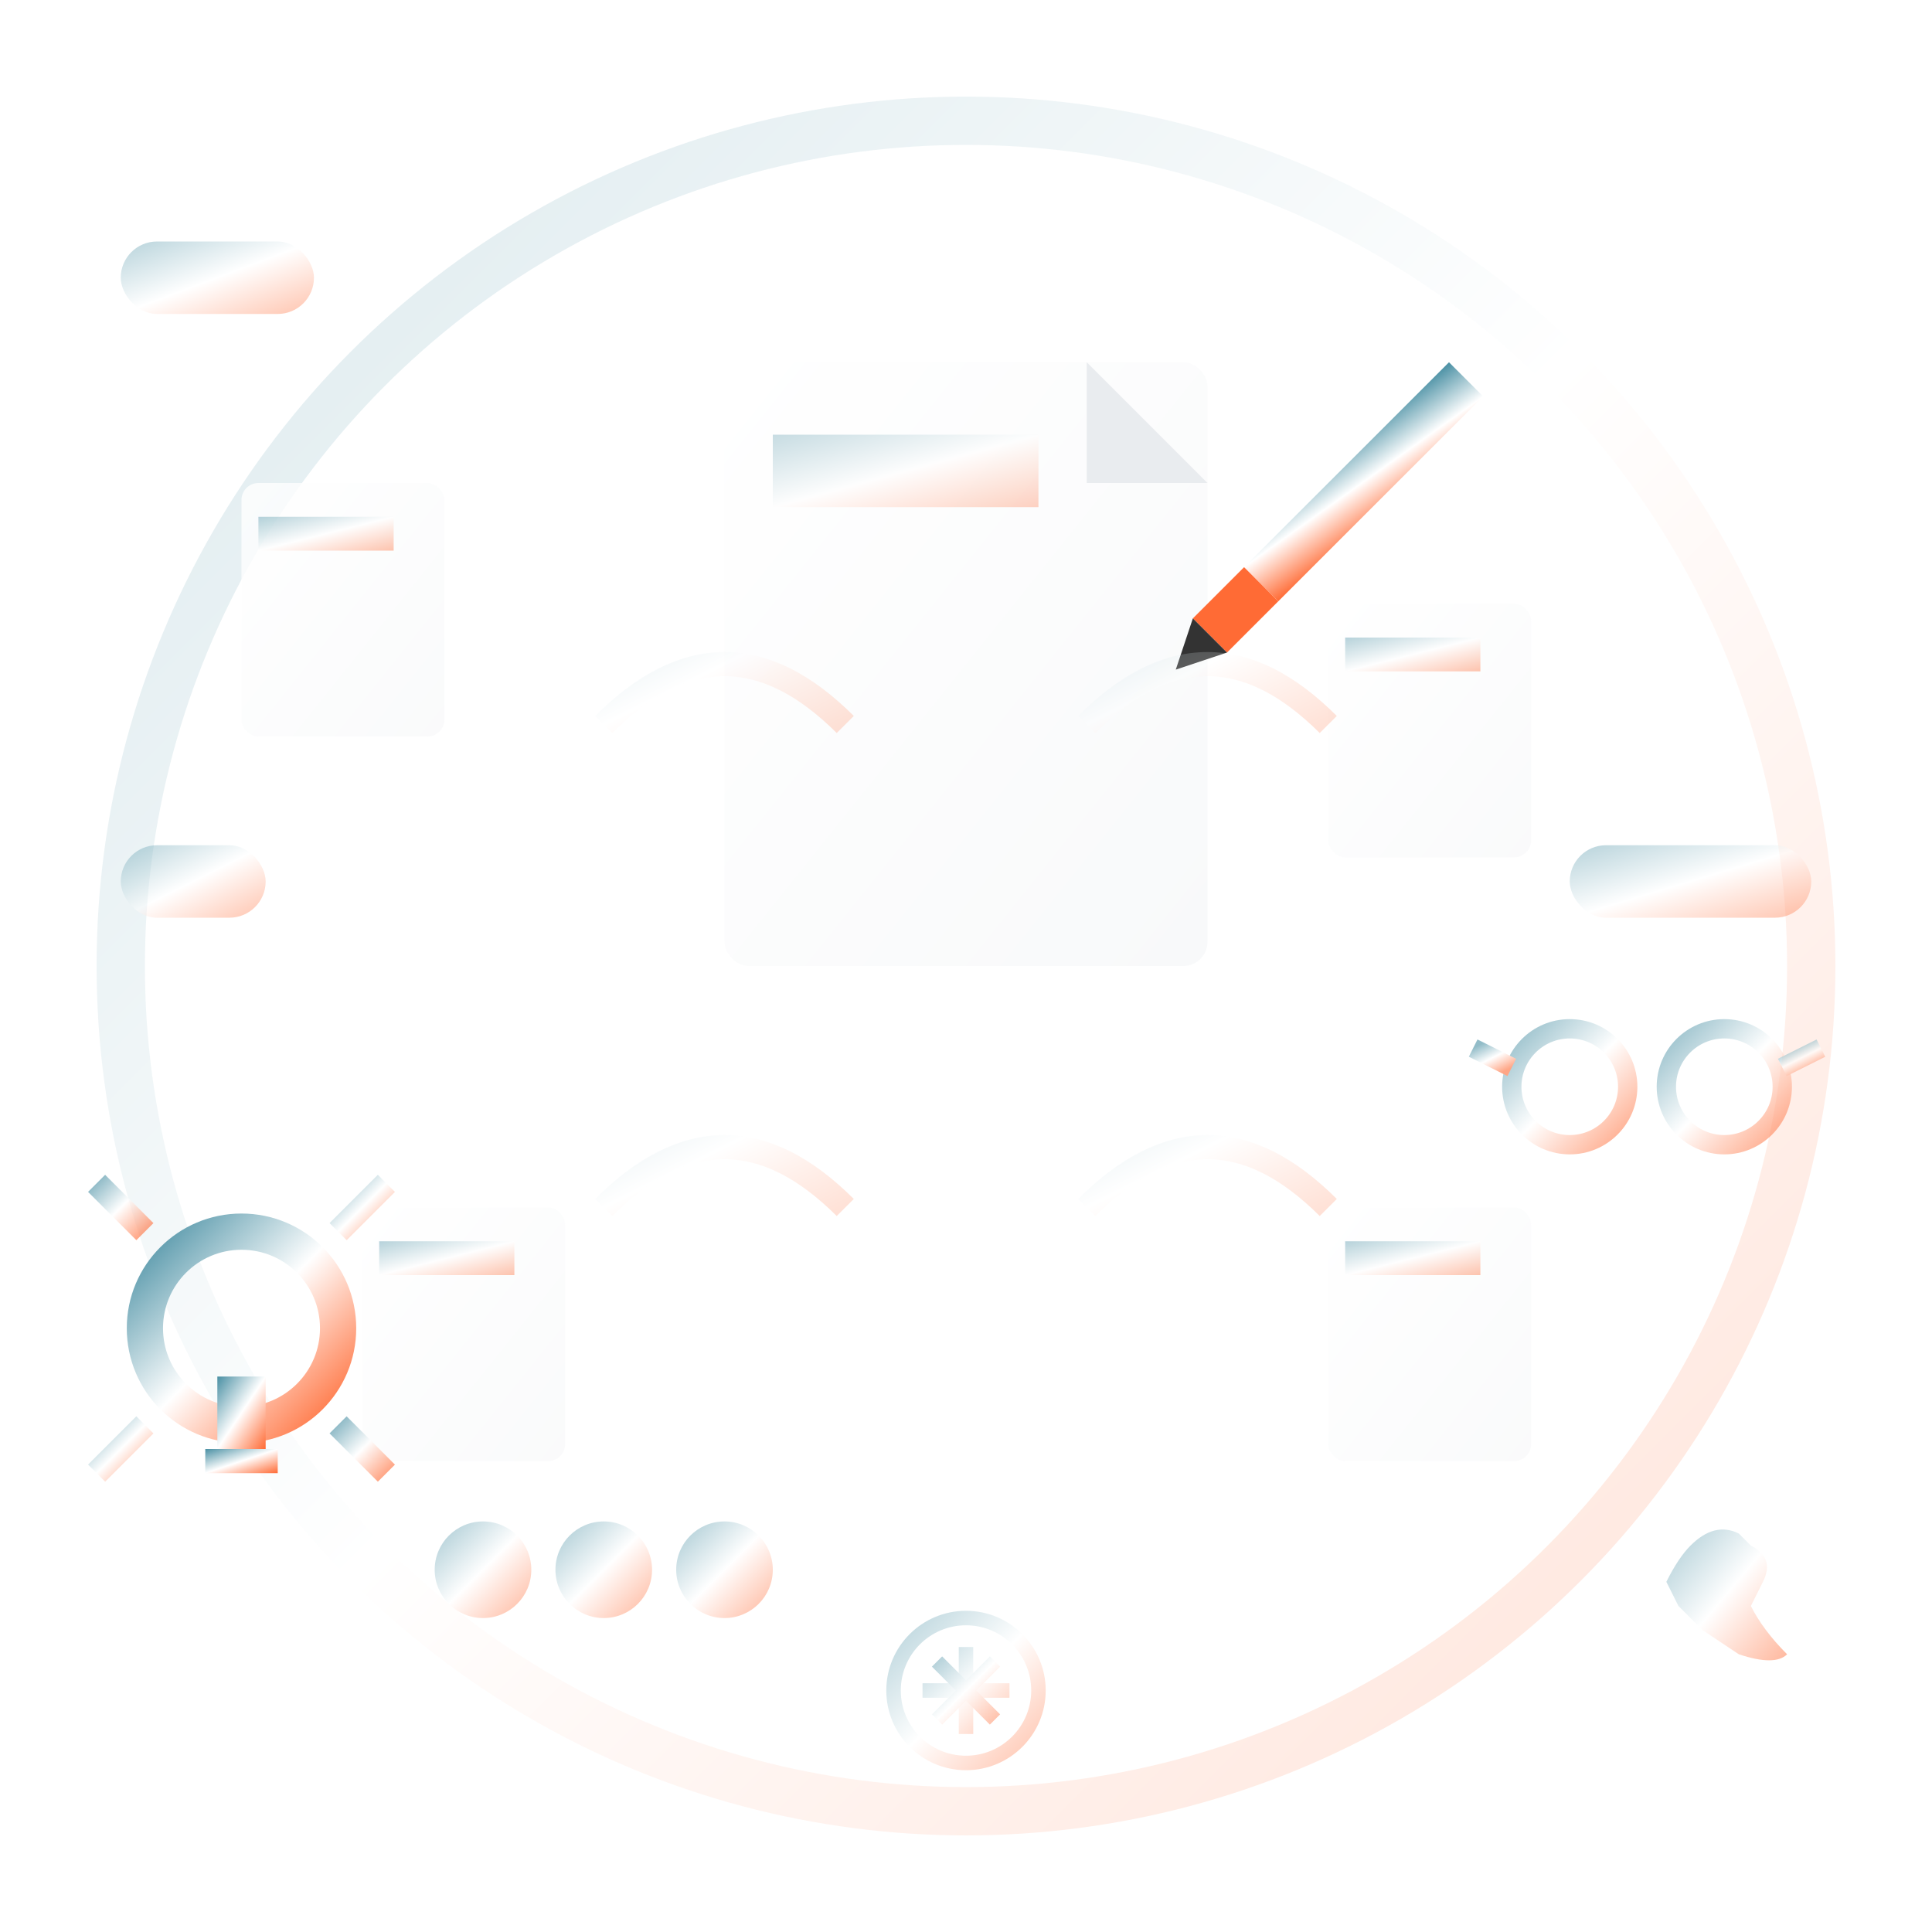 <svg viewBox="0 0 80 80" width="80" height="80" xmlns="http://www.w3.org/2000/svg">
  <defs>
    <linearGradient id="blogGradient" x1="0%" y1="0%" x2="100%" y2="100%">
      <stop offset="0%" style="stop-color:#4a90a4;stop-opacity:1" />
      <stop offset="50%" style="stop-color:#FFF;stop-opacity:1" />
      <stop offset="100%" style="stop-color:#ff6b35;stop-opacity:1" />
    </linearGradient>
    <linearGradient id="pageGradient" x1="0%" y1="0%" x2="100%" y2="100%">
      <stop offset="0%" style="stop-color:#fff;stop-opacity:1" />
      <stop offset="100%" style="stop-color:#f8f9fa;stop-opacity:1" />
    </linearGradient>
    <filter id="pageShadow" x="-50%" y="-50%" width="200%" height="200%">
      <feDropShadow dx="2" dy="2" stdDeviation="2" flood-color="#000" flood-opacity="0.3"/>
    </filter>
  </defs>
  
  <!-- Background circle -->
  <circle cx="40" cy="40" r="35" fill="none" stroke="url(#blogGradient)" stroke-width="2" opacity="0.2"/>
  
  <!-- Main blog/document -->
  <g transform="translate(30,15)">
    <!-- Page background -->
    <rect x="0" y="0" width="20" height="25" rx="1" ry="1" 
          fill="url(#pageGradient)" filter="url(#pageShadow)"/>
    <!-- Page fold -->
    <path d="M15 0 L20 5 L15 5 Z" fill="#e9ecef"/>
    
    <!-- Blog content lines -->
    <g stroke="url(#blogGradient)" stroke-width="0.8" opacity="0.6">
      <line x1="2" y1="8" x2="18" y2="8"/>
      <line x1="2" y1="10" x2="16" y2="10"/>
      <line x1="2" y1="12" x2="18" y2="12"/>
      <line x1="2" y1="14" x2="14" y2="14"/>
      <line x1="2" y1="16" x2="17" y2="16"/>
      <line x1="2" y1="18" x2="15" y2="18"/>
      <line x1="2" y1="20" x2="18" y2="20"/>
    </g>
    
    <!-- Title area -->
    <rect x="2" y="3" width="11" height="3" fill="url(#blogGradient)" opacity="0.3"/>
  </g>
  
  <!-- Floating blog articles around main document -->
  <!-- Article 1 -->
  <g transform="translate(10,20) scale(0.7)">
    <rect x="0" y="0" width="12" height="15" rx="1" fill="url(#pageGradient)" opacity="0.8"/>
    <rect x="1" y="2" width="8" height="2" fill="url(#blogGradient)" opacity="0.4"/>
    <line x1="1" y1="6" x2="10" y2="6" stroke="url(#blogGradient)" stroke-width="0.5" opacity="0.5"/>
    <line x1="1" y1="8" x2="9" y2="8" stroke="url(#blogGradient)" stroke-width="0.5" opacity="0.5"/>
    <line x1="1" y1="10" x2="10" y2="10" stroke="url(#blogGradient)" stroke-width="0.5" opacity="0.5"/>
  </g>
  
  <!-- Article 2 -->
  <g transform="translate(55,25) scale(0.7)">
    <rect x="0" y="0" width="12" height="15" rx="1" fill="url(#pageGradient)" opacity="0.8"/>
    <rect x="1" y="2" width="8" height="2" fill="url(#blogGradient)" opacity="0.4"/>
    <line x1="1" y1="6" x2="10" y2="6" stroke="url(#blogGradient)" stroke-width="0.5" opacity="0.5"/>
    <line x1="1" y1="8" x2="9" y2="8" stroke="url(#blogGradient)" stroke-width="0.5" opacity="0.5"/>
    <line x1="1" y1="10" x2="10" y2="10" stroke="url(#blogGradient)" stroke-width="0.5" opacity="0.5"/>
  </g>
  
  <!-- Article 3 -->
  <g transform="translate(15,50) scale(0.7)">
    <rect x="0" y="0" width="12" height="15" rx="1" fill="url(#pageGradient)" opacity="0.8"/>
    <rect x="1" y="2" width="8" height="2" fill="url(#blogGradient)" opacity="0.4"/>
    <line x1="1" y1="6" x2="10" y2="6" stroke="url(#blogGradient)" stroke-width="0.5" opacity="0.5"/>
    <line x1="1" y1="8" x2="9" y2="8" stroke="url(#blogGradient)" stroke-width="0.5" opacity="0.5"/>
    <line x1="1" y1="10" x2="10" y2="10" stroke="url(#blogGradient)" stroke-width="0.5" opacity="0.5"/>
  </g>
  
  <!-- Article 4 -->
  <g transform="translate(55,50) scale(0.7)">
    <rect x="0" y="0" width="12" height="15" rx="1" fill="url(#pageGradient)" opacity="0.8"/>
    <rect x="1" y="2" width="8" height="2" fill="url(#blogGradient)" opacity="0.4"/>
    <line x1="1" y1="6" x2="10" y2="6" stroke="url(#blogGradient)" stroke-width="0.5" opacity="0.5"/>
    <line x1="1" y1="8" x2="9" y2="8" stroke="url(#blogGradient)" stroke-width="0.5" opacity="0.5"/>
    <line x1="1" y1="10" x2="10" y2="10" stroke="url(#blogGradient)" stroke-width="0.5" opacity="0.5"/>
  </g>
  
  <!-- Pen/writing tool -->
  <g transform="translate(60,15) rotate(45)">
    <rect x="0" y="0" width="2" height="12" fill="url(#blogGradient)"/>
    <rect x="0" y="12" width="2" height="3" fill="#ff6b35"/>
    <path d="M0 15 L1 17 L2 15 Z" fill="#333"/>
  </g>
  
  <!-- Knowledge/lightbulb -->
  <g transform="translate(10,55)">
    <circle cx="0" cy="0" r="4" fill="none" stroke="url(#blogGradient)" stroke-width="1.5"/>
    <rect x="-1" y="2" width="2" height="3" fill="url(#blogGradient)"/>
    <rect x="-1.5" y="5" width="3" height="1" fill="url(#blogGradient)"/>
    <!-- Light rays -->
    <g stroke="url(#blogGradient)" stroke-width="1" opacity="0.6">
      <line x1="-6" y1="-6" x2="-4" y2="-4"/>
      <line x1="6" y1="-6" x2="4" y2="-4"/>
      <line x1="-6" y1="6" x2="-4" y2="4"/>
      <line x1="6" y1="6" x2="4" y2="4"/>
      <line x1="0" y1="-8" x2="0" y2="-6"/>
      <line x1="0" y1="8" x2="0" y2="6"/>
      <line x1="-8" y1="0" x2="-6" y2="0"/>
      <line x1="8" y1="0" x2="6" y2="0"/>
    </g>
  </g>
  
  <!-- Australian elements -->
  <!-- Small kangaroo silhouette -->
  <g transform="translate(70,60) scale(0.5)" fill="url(#blogGradient)" opacity="0.5">
    <path d="M0 8 Q2 6 4 7 L5 8 Q7 9 6 11 L5 13 Q6 15 8 17 Q7 18 4 17 L1 15 Q0 14 -1 13 L-2 11 Q-1 9 0 8 Z"/>
  </g>
  
  <!-- Categories/tags -->
  <g fill="url(#blogGradient)" opacity="0.4">
    <rect x="5" y="10" width="8" height="3" rx="1.5" ry="1.5"/>
    <rect x="65" y="35" width="10" height="3" rx="1.5" ry="1.5"/>
    <rect x="5" y="35" width="6" height="3" rx="1.5" ry="1.5"/>
  </g>
  
  <!-- Connection lines showing content flow -->
  <g stroke="url(#blogGradient)" stroke-width="1" fill="none" opacity="0.2">
    <path d="M25 30 Q30 25 35 30"/>
    <path d="M45 30 Q50 25 55 30"/>
    <path d="M25 50 Q30 45 35 50"/>
    <path d="M45 50 Q50 45 55 50"/>
  </g>
  
  <!-- Reading glasses -->
  <g transform="translate(65,45) scale(0.8)" stroke="url(#blogGradient)" stroke-width="1" fill="none" opacity="0.6">
    <circle cx="0" cy="0" r="3"/>
    <circle cx="8" cy="0" r="3"/>
    <path d="M3 0 L5 0"/>
    <path d="M-3 -1 L-5 -2"/>
    <path d="M11 -1 L13 -2"/>
  </g>
  
  <!-- Share/social icons -->
  <g transform="translate(20,65)" fill="url(#blogGradient)" opacity="0.5">
    <circle cx="0" cy="0" r="2"/>
    <circle cx="5" cy="0" r="2"/>
    <circle cx="10" cy="0" r="2"/>
    <path d="M0 0 L5 0 M5 0 L10 0" stroke="url(#blogGradient)" stroke-width="0.5"/>
  </g>
  
  <!-- Travel theme elements -->
  <g transform="translate(40,70) scale(0.6)" stroke="url(#blogGradient)" stroke-width="1" fill="none" opacity="0.4">
    <circle cx="0" cy="0" r="5"/>
    <path d="M0 -3 L0 3 M-3 0 L3 0"/>
    <path d="M-2 -2 L2 2 M2 -2 L-2 2"/>
  </g>
</svg>
